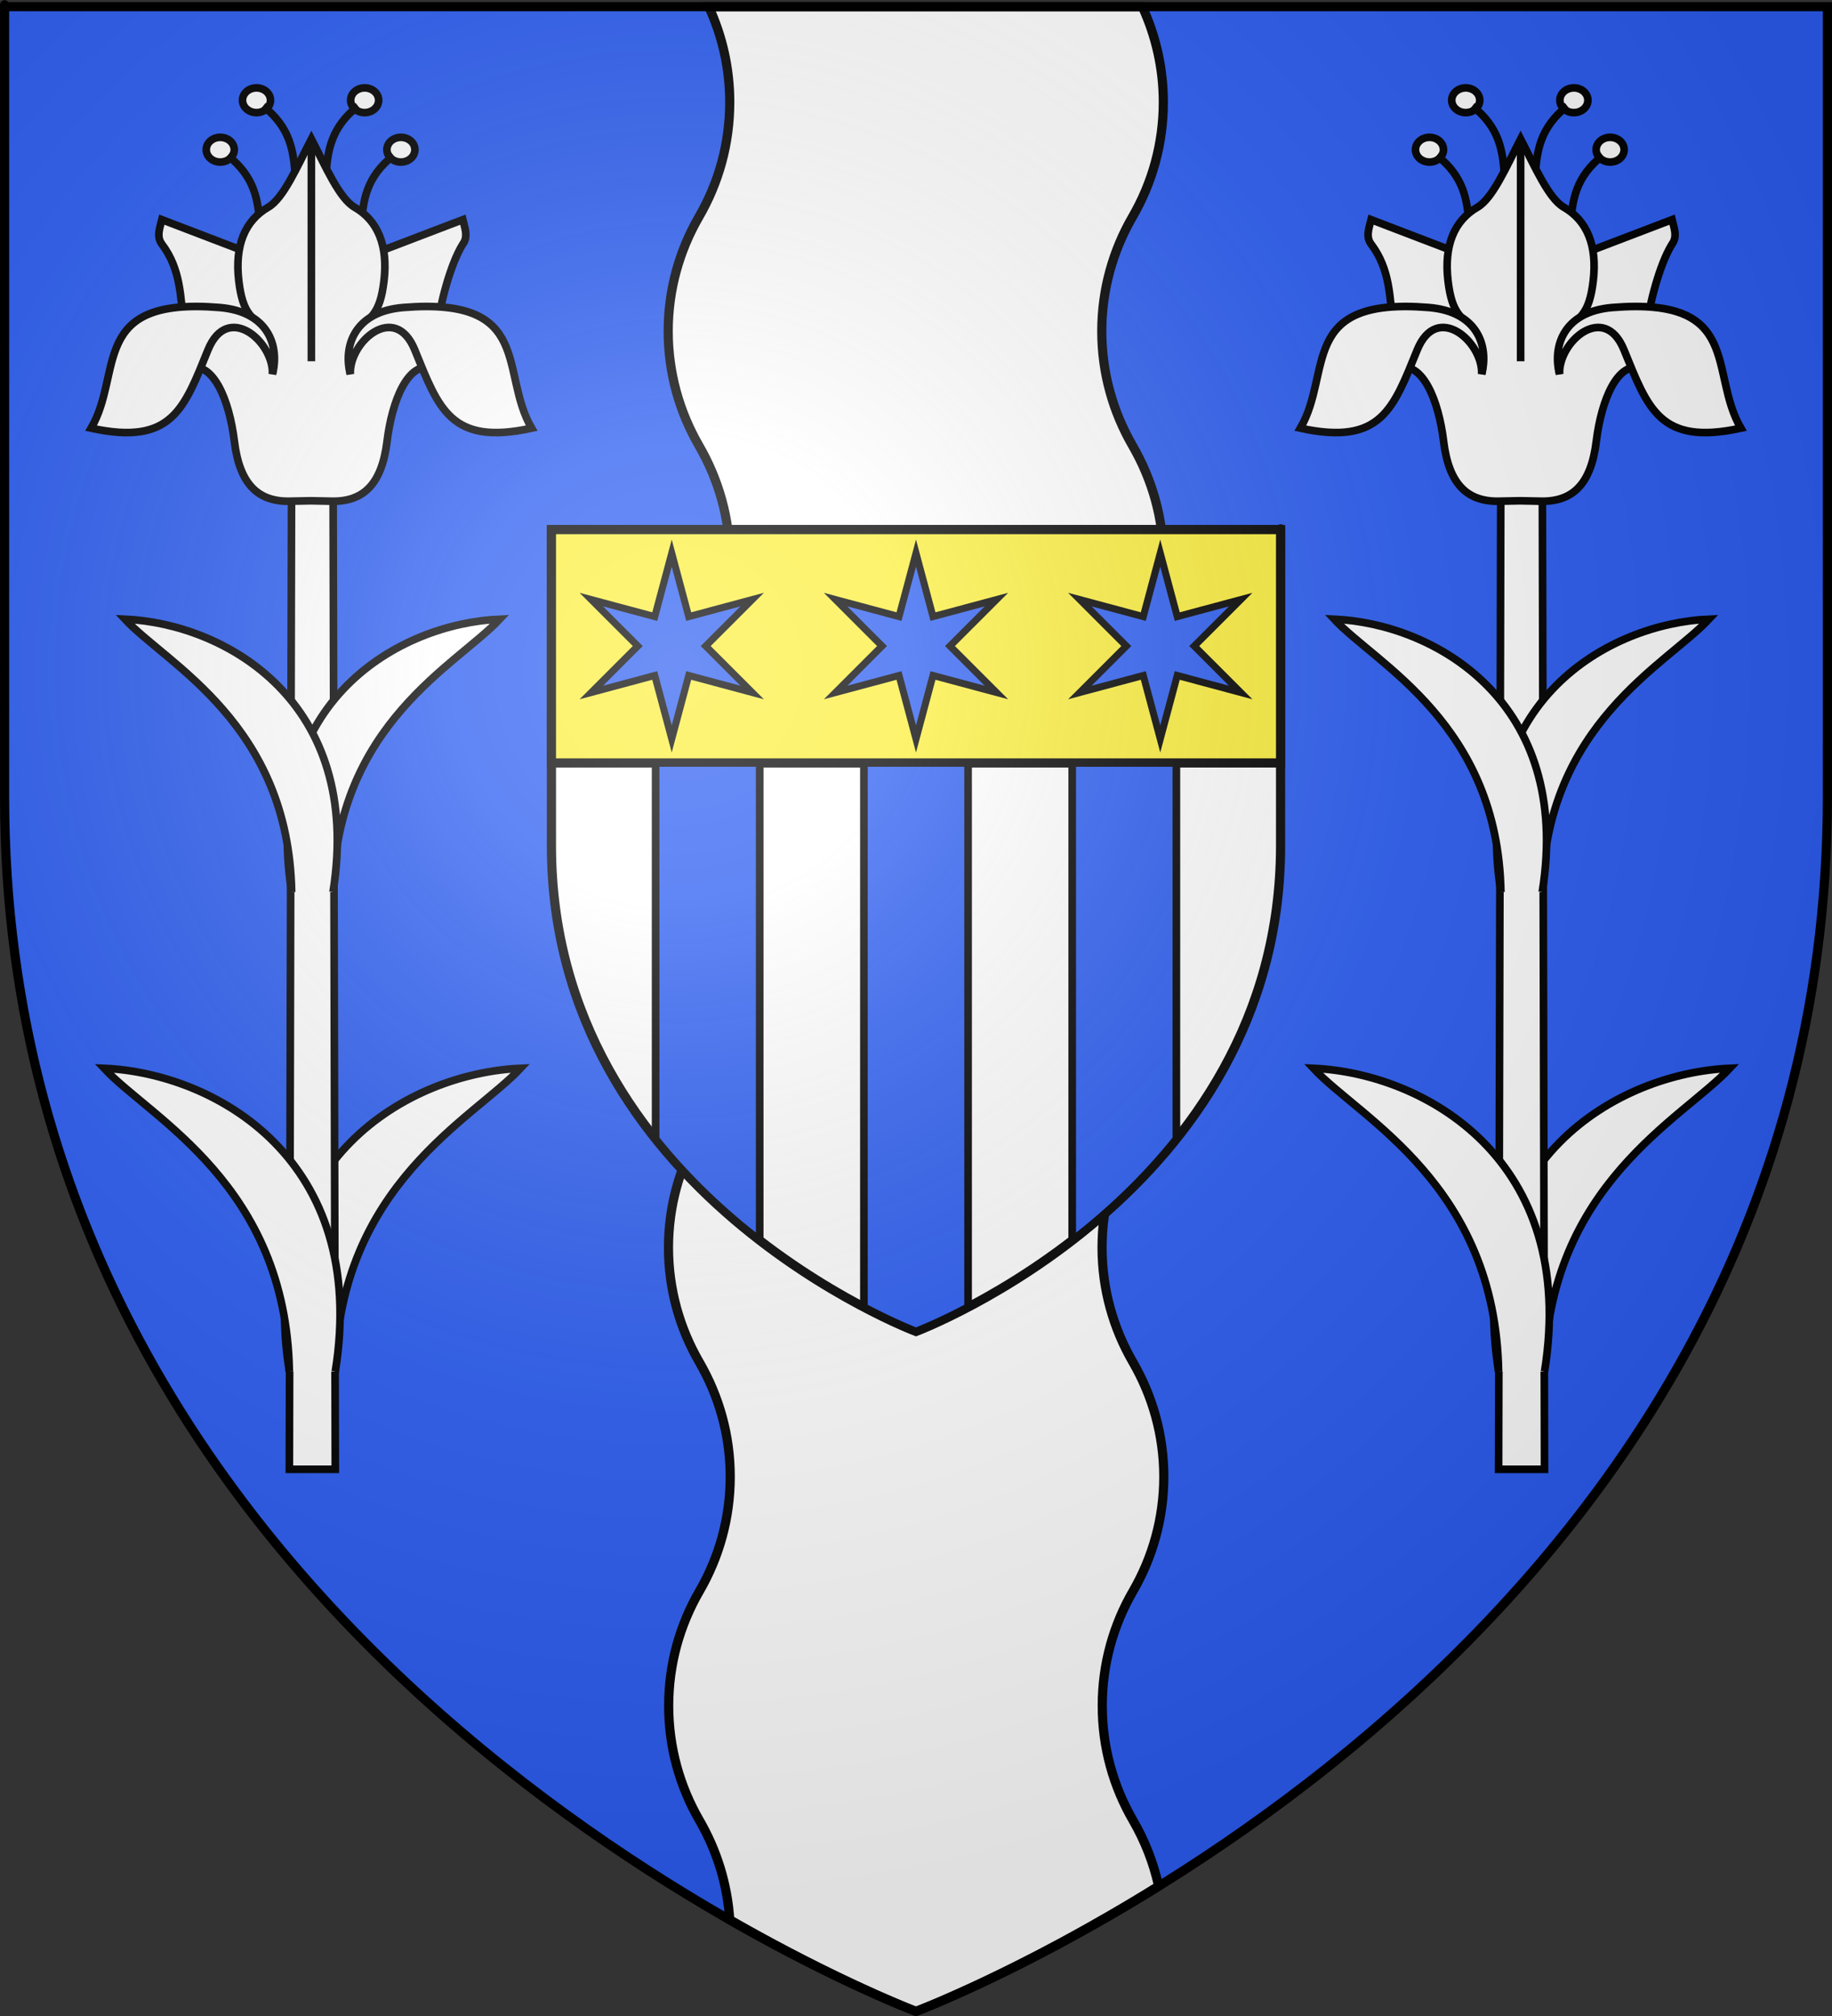 <?xml version="1.0" encoding="UTF-8" standalone="no"?>
<svg
   xmlns:dc="http://purl.org/dc/elements/1.1/"
   xmlns:cc="http://creativecommons.org/ns#"
   xmlns:rdf="http://www.w3.org/1999/02/22-rdf-syntax-ns#"
   xmlns:svg="http://www.w3.org/2000/svg"
   xmlns="http://www.w3.org/2000/svg"
   xmlns:xlink="http://www.w3.org/1999/xlink"
   xmlns:sodipodi="http://sodipodi.sourceforge.net/DTD/sodipodi-0.dtd"
   xmlns:inkscape="http://www.inkscape.org/namespaces/inkscape"
   height="660"
   width="600"
   version="1.0"
   id="svg2"
   sodipodi:version="0.32"
   inkscape:version="0.47pre1"
   sodipodi:docname="Blason ville fr Gibeaumeix (Meurthe-et-Moselle).svg"
   inkscape:export-filename="/Users/olivier/Desktop/Blason Rouge/Blason_Vide_3D.png"
   inkscape:export-xdpi="144"
   inkscape:export-ydpi="144"
   inkscape:output_extension="org.inkscape.output.svg.inkscape">
  <rect width="100%" height="100%" fill="#333333" stroke="none"/>
  <sodipodi:namedview
     inkscape:window-height="706"
     inkscape:window-width="1366"
     inkscape:pageshadow="2"
     inkscape:pageopacity="0.0"
     guidetolerance="10.0"
     gridtolerance="10.0"
     objecttolerance="10.0"
     borderopacity="1.0"
     bordercolor="#666666"
     pagecolor="#ffffff"
     id="base"
     showgrid="false"
     height="660px"
     inkscape:zoom="0.69545455"
     inkscape:cx="300"
     inkscape:cy="330"
     inkscape:window-x="-8"
     inkscape:window-y="-8"
     inkscape:current-layer="layer3"
     inkscape:object-nodes="true"
     inkscape:window-maximized="1"
     inkscape:snap-global="true" />
  <desc
     id="desc4">Flag of Canton of Valais (Wallis)</desc>
  <defs
     id="defs6">
    <linearGradient
       id="linearGradient2893">
      <stop
         style="stop-color:white;stop-opacity:0.314;"
         offset="0"
         id="stop2895" />
      <stop
         id="stop2897"
         offset="0.19"
         style="stop-color:white;stop-opacity:0.251;" />
      <stop
         style="stop-color:#6b6b6b;stop-opacity:0.125;"
         offset="0.6"
         id="stop2901" />
      <stop
         style="stop-color:black;stop-opacity:0.125;"
         offset="1"
         id="stop2899" />
    </linearGradient>
    <radialGradient
       inkscape:collect="always"
       xlink:href="#linearGradient2893"
       id="radialGradient3163"
       gradientUnits="userSpaceOnUse"
       gradientTransform="matrix(1.353,0,0,1.349,-77.629,-85.747)"
       cx="221.445"
       cy="226.331"
       fx="221.445"
       fy="226.331"
       r="300" />
  </defs>
  <g
     inkscape:groupmode="layer"
     id="layer3"
     inkscape:label="Fond écu"
     style="display:inline">
    <path
       id="path2855"
       style="fill:#2b5df2;fill-opacity:1;fill-rule:evenodd;stroke:none;stroke-width:1px;stroke-linecap:butt;stroke-linejoin:miter;stroke-opacity:1"
       d="M 300,658.5 C 300,658.5 598.5,546.18 598.5,260.728 C 598.5,-24.723 598.5,2.176 598.5,2.176 L 1.5,2.176 L 1.5,260.728 C 1.5,546.18 300,658.5 300,658.5 z"
       sodipodi:nodetypes="cccccc" />
    <path
       style="fill:#ffffff;fill-opacity:1;stroke:#000000;stroke-opacity:1;stroke-width:3;stroke-miterlimit:4;stroke-dasharray:none"
       d="M 232.125 2.188 C 236.517 11.699 239 22.277 239 33.438 C 239 47.108 235.336 59.897 228.938 70.938 C 222.535 81.981 218.844 94.762 218.844 108.438 C 218.844 122.108 222.54 134.897 228.938 145.938 C 235.34 156.981 239.062 169.762 239.062 183.438 C 239.062 197.108 235.367 209.897 228.969 220.938 C 222.567 231.981 218.906 244.762 218.906 258.438 C 218.906 272.108 222.571 284.897 228.969 295.938 C 235.371 306.981 239.094 319.762 239.094 333.438 C 239.094 347.108 235.429 359.897 229.031 370.938 C 222.629 381.981 218.938 394.763 218.938 408.438 C 218.938 422.108 222.633 434.897 229.031 445.938 C 235.433 456.981 239.156 469.763 239.156 483.438 C 239.156 497.108 235.461 509.897 229.062 520.938 C 222.66 531.981 219 544.763 219 558.438 C 219 572.108 222.664 584.897 229.062 595.938 C 234.694 605.651 238.225 616.702 239 628.531 C 274.765 648.994 300 658.5 300 658.5 C 300 658.5 334.214 645.602 379.469 617.5 C 377.782 609.807 374.903 602.562 371.062 595.938 C 364.664 584.897 361 572.108 361 558.438 C 361 544.763 364.66 531.981 371.062 520.938 C 377.461 509.897 381.156 497.108 381.156 483.438 C 381.156 469.763 377.433 456.981 371.031 445.938 C 364.633 434.897 360.938 422.108 360.938 408.438 C 360.938 394.763 364.629 381.981 371.031 370.938 C 377.429 359.897 381.094 347.108 381.094 333.438 C 381.094 319.762 377.371 306.981 370.969 295.938 C 364.571 284.897 360.906 272.108 360.906 258.438 C 360.906 244.762 364.567 231.981 370.969 220.938 C 377.367 209.897 381.062 197.108 381.062 183.438 C 381.062 169.762 377.34 156.981 370.938 145.938 C 364.539 134.897 360.844 122.108 360.844 108.438 C 360.844 94.762 364.535 81.981 370.938 70.938 C 377.336 59.897 381 47.108 381 33.438 C 381 22.277 378.517 11.699 374.125 2.188 L 232.125 2.188 z "
       id="path7368" />
    <path
       sodipodi:nodetypes="cccccc"
       d="m 300,435.905 c 0,0 119.4,-44.928 119.4,-159.109 0,-114.181 0,-103.421 0,-103.421 l -238.8,0 0,103.421 c 0,114.181 119.4,159.109 119.4,159.109 z"
       style="fill:#ffffff;fill-opacity:1;fill-rule:evenodd;stroke:#000000;stroke-opacity:1;stroke-width:3;stroke-miterlimit:4;stroke-dasharray:none"
       id="path4836" />
    <rect
       style="fill:#fcef3c;fill-opacity:1;stroke:#000000;stroke-opacity:1;stroke-width:3;stroke-miterlimit:4;stroke-dasharray:none"
       id="rect5610"
       width="238.8"
       height="76.4"
       x="180.6"
       y="173.376" />
    <path
       style="fill:#2b5df2;fill-opacity:1;stroke:#000000;stroke-opacity:1;stroke-width:2.5;stroke-miterlimit:4;stroke-dasharray:none"
       d="M 214.719 249.781 L 214.719 372.844 C 225.347 386.163 237.283 397.204 248.812 406.094 L 248.812 249.781 L 214.719 249.781 z "
       id="rect5614" />
    <path
       style="fill:#2b5df2;fill-opacity:1;stroke:#000000;stroke-opacity:1;stroke-width:2.5;stroke-miterlimit:4;stroke-dasharray:none"
       d="M 282.938 249.781 L 282.938 427.938 C 293.21 433.333 300 435.906 300 435.906 C 300 435.906 306.79 433.333 317.062 427.938 L 317.062 249.781 L 282.938 249.781 z "
       id="rect5616" />
    <path
       style="fill:#2b5df2;fill-opacity:1;stroke:#000000;stroke-opacity:1;stroke-width:2.5;stroke-miterlimit:4;stroke-dasharray:none"
       d="M 351.156 249.781 L 351.156 406.125 C 362.697 397.231 374.642 386.176 385.281 372.844 L 385.281 249.781 L 351.156 249.781 z "
       id="rect5618" />
    <g
       id="g2807"
       inkscape:label="Meubles"
       transform="matrix(0.46,0,0,0.46,62.435,-318.854)"
       style="fill:#2b5df2;stroke-width:5;stroke-miterlimit:4;stroke-dasharray:none" />
    <g
       id="g4626"
       inkscape:label="Meubles"
       transform="matrix(0.46,0,0,0.46,621.305,12.263)"
       style="fill:#2b5df2;stroke-width:5;stroke-miterlimit:4;stroke-dasharray:none" />
    <g
       transform="matrix(0.46,0,0,0.46,62.435,3.146)"
       inkscape:label="Meubles"
       id="g5271"
       style="fill:#2b5df2;stroke-width:5;stroke-miterlimit:4;stroke-dasharray:none" />
    <g
       transform="matrix(0.46,0,0,0.46,62.435,3.146)"
       inkscape:label="Reflet final"
       id="g5273"
       style="fill:#2b5df2;stroke-width:5;stroke-miterlimit:4;stroke-dasharray:none" />
    <g
       transform="matrix(0.46,0,0,0.46,62.435,3.146)"
       inkscape:label="Contour final"
       id="g5275"
       style="fill:#2b5df2;stroke-width:5;stroke-miterlimit:4;stroke-dasharray:none" />
    <use
       x="0"
       y="0"
       xlink:href="#g2807"
       id="use5710"
       transform="translate(80,0)"
       width="600"
       height="660" />
    <use
       x="0"
       y="0"
       xlink:href="#g4626"
       id="use5712"
       transform="translate(80,0)"
       width="600"
       height="660" />
    <use
       x="0"
       y="0"
       xlink:href="#g5271"
       id="use5714"
       transform="translate(80,0)"
       width="600"
       height="660" />
    <use
       x="0"
       y="0"
       xlink:href="#g5273"
       id="use5716"
       transform="translate(80,0)"
       width="600"
       height="660" />
    <use
       x="0"
       y="0"
       xlink:href="#g5275"
       id="use5718"
       transform="translate(80,0)"
       width="600"
       height="660" />
  </g>
  <g
     inkscape:groupmode="layer"
     id="layer4"
     inkscape:label="Meubles">
    <g
       id="g5727">
      <path
         style="display:inline;fill:#2b5df2;fill-opacity:1;stroke:#000000;stroke-width:2.3;stroke-miterlimit:4;stroke-opacity:1;stroke-dasharray:none"
         d="m 300,181.094 -5.563,20.772 -20.772,-5.57 15.209,15.209 -15.209,15.202 20.772,-5.57 5.563,20.772 5.563,-20.772 20.772,5.57 -15.209,-15.202 15.209,-15.209 -20.772,5.57 L 300,181.094 z"
         id="path8078" />
      <use
         height="660"
         width="600"
         transform="translate(80,0)"
         id="use5720"
         xlink:href="#path8078"
         y="0"
         x="0"
         style="display:inline" />
      <use
         height="660"
         width="600"
         transform="translate(-80,0)"
         id="use5722"
         xlink:href="#path8078"
         y="0"
         x="0"
         style="display:inline" />
    </g>
    <g
       id="g5938">
      <path
         style="fill:#ffffff;stroke:#000000;stroke-width:2.5;stroke-linecap:butt;stroke-linejoin:miter;stroke-miterlimit:4;stroke-opacity:1;stroke-dasharray:none;display:inline"
         d="m 94.77,449.023 c -11.13,-69.46 39.323,-97.678 75.714,-99.281 -15.345,16.48 -59.55,38.075 -60.673,99.281"
         id="path5735"
         sodipodi:nodetypes="ccc" />
      <path
         sodipodi:nodetypes="cccccc"
         id="path5747"
         d="m 95.522,142.059 -0.752,338.964 15.041,0 -0.752,-338.964 -6.768,0 -6.768,0 z"
         style="fill:#ffffff;stroke:#000000;stroke-width:2.5;stroke-linecap:butt;stroke-linejoin:miter;stroke-opacity:1;stroke-miterlimit:4;stroke-dasharray:none" />
      <path
         sodipodi:nodetypes="ccc"
         id="path5732"
         d="M 109.811,449.023 C 120.941,379.563 70.488,351.346 34.097,349.742 c 15.345,16.48 59.55,38.075 60.673,99.281"
         style="fill:#ffffff;stroke:#000000;stroke-width:2.5;stroke-linecap:butt;stroke-linejoin:miter;stroke-miterlimit:4;stroke-opacity:1;stroke-dasharray:none;display:inline" />
      <path
         sodipodi:nodetypes="ccc"
         id="path5743"
         d="m 95.522,292.059 c -10.017,-62.514 35.391,-87.91 68.143,-89.353 -13.811,14.832 -53.595,34.268 -54.606,89.353"
         style="fill:#ffffff;stroke:#000000;stroke-width:2.5;stroke-linecap:butt;stroke-linejoin:miter;stroke-miterlimit:4;stroke-opacity:1;stroke-dasharray:none;display:inline" />
      <path
         style="fill:#ffffff;stroke:#000000;stroke-width:2.5;stroke-linecap:butt;stroke-linejoin:miter;stroke-miterlimit:4;stroke-opacity:1;stroke-dasharray:none;display:inline"
         d="m 109.059,292.059 c 10.017,-62.514 -35.391,-87.91 -68.143,-89.353 13.811,14.832 53.595,34.268 54.606,89.353"
         id="path5745"
         sodipodi:nodetypes="ccc" />
      <path
         sodipodi:nodetypes="csscscccscscccccccc"
         id="path5758"
         d="m 53.012,71.914 c -0.644,2.668 -1.853,5.549 0,8 6.291,8.321 6.057,17.356 7.188,26.438 l 1.75,14.062 c 7.915,-2.093 13.148,10.494 14.812,24.094 1.733,14.154 7.853,20.006 18.75,19.562 l 6.25,-0.125 6.25,0.125 c 10.897,0.443 17.017,-5.408 18.75,-19.562 1.665,-13.6 6.898,-26.187 14.812,-24.094 l 1.688,-13.625 c 0.793,-6.399 3.984,-19.87 8.312,-26.875 1.853,-2.451 0.644,-5.332 0,-8 l -30.438,11.625 -10.812,23.156 -8.562,0.094 -7.5,-0.094 -10.844,-23.156 -30.406,-11.625 z"
         style="fill:#ffffff;stroke:#000000;stroke-width:2.5;stroke-linecap:butt;stroke-linejoin:miter;stroke-miterlimit:4;stroke-opacity:1;stroke-dasharray:none" />
      <g
         transform="translate(-698.926,-7.742)"
         style="fill:#ffffff"
         id="g5784">
        <path
           sodipodi:type="arc"
           style="fill:#ffffff;fill-opacity:1;stroke:#000000;stroke-width:2.5;stroke-miterlimit:4;stroke-opacity:1;stroke-dasharray:none"
           id="path5776"
           sodipodi:cx="771.05939"
           sodipodi:cy="56.749878"
           sodipodi:rx="4.5864277"
           sodipodi:ry="4.0468478"
           d="m 775.646,56.75 c 0,2.235 -2.053,4.047 -4.586,4.047 -2.533,0 -4.586,-1.812 -4.586,-4.047 0,-2.235 2.053,-4.047 4.586,-4.047 2.533,0 4.586,1.812 4.586,4.047 z" />
        <path
           d="m 775.646,56.75 c 0,2.235 -2.053,4.047 -4.586,4.047 -2.533,0 -4.586,-1.812 -4.586,-4.047 0,-2.235 2.053,-4.047 4.586,-4.047 2.533,0 4.586,1.812 4.586,4.047 z"
           sodipodi:ry="4.0468478"
           sodipodi:rx="4.5864277"
           sodipodi:cy="56.749878"
           sodipodi:cx="771.05939"
           id="path5778"
           style="fill:#ffffff;fill-opacity:1;stroke:#000000;stroke-width:2.5;stroke-miterlimit:4;stroke-opacity:1;stroke-dasharray:none"
           sodipodi:type="arc"
           transform="translate(11.871,-16.187)" />
        <path
           style="fill:none;stroke:#000000;stroke-width:2.5;stroke-linecap:butt;stroke-linejoin:miter;stroke-miterlimit:4;stroke-opacity:1;stroke-dasharray:none"
           d="m 773.488,58.638 c 9.023,7.094 9.96,14.863 10.522,22.662"
           id="path5780"
           sodipodi:nodetypes="cc" />
        <path
           sodipodi:nodetypes="cc"
           id="path5782"
           d="m 785.088,42.451 c 9.023,7.094 9.96,14.863 10.522,22.662"
           style="fill:none;stroke:#000000;stroke-width:2.5;stroke-linecap:butt;stroke-linejoin:miter;stroke-miterlimit:4;stroke-opacity:1;stroke-dasharray:none" />
      </g>
      <g
         style="fill:#ffffff"
         transform="matrix(-1,0,0,1,902.36,-7.742)"
         id="g5790">
        <path
           d="m 775.646,56.75 c 0,2.235 -2.053,4.047 -4.586,4.047 -2.533,0 -4.586,-1.812 -4.586,-4.047 0,-2.235 2.053,-4.047 4.586,-4.047 2.533,0 4.586,1.812 4.586,4.047 z"
           sodipodi:ry="4.0468478"
           sodipodi:rx="4.5864277"
           sodipodi:cy="56.749878"
           sodipodi:cx="771.05939"
           id="path5792"
           style="fill:#ffffff;fill-opacity:1;stroke:#000000;stroke-width:2.5;stroke-miterlimit:4;stroke-opacity:1;stroke-dasharray:none"
           sodipodi:type="arc" />
        <path
           transform="translate(11.871,-16.187)"
           sodipodi:type="arc"
           style="fill:#ffffff;fill-opacity:1;stroke:#000000;stroke-width:2.5;stroke-miterlimit:4;stroke-opacity:1;stroke-dasharray:none"
           id="path5794"
           sodipodi:cx="771.05939"
           sodipodi:cy="56.749878"
           sodipodi:rx="4.5864277"
           sodipodi:ry="4.0468478"
           d="m 775.646,56.75 c 0,2.235 -2.053,4.047 -4.586,4.047 -2.533,0 -4.586,-1.812 -4.586,-4.047 0,-2.235 2.053,-4.047 4.586,-4.047 2.533,0 4.586,1.812 4.586,4.047 z" />
        <path
           sodipodi:nodetypes="cc"
           id="path5796"
           d="m 773.488,58.638 c 9.023,7.094 9.96,14.863 10.522,22.662"
           style="fill:none;stroke:#000000;stroke-width:2.5;stroke-linecap:butt;stroke-linejoin:miter;stroke-miterlimit:4;stroke-opacity:1;stroke-dasharray:none" />
        <path
           style="fill:none;stroke:#000000;stroke-width:2.5;stroke-linecap:butt;stroke-linejoin:miter;stroke-miterlimit:4;stroke-opacity:1;stroke-dasharray:none"
           d="m 785.088,42.451 c 9.023,7.094 9.96,14.863 10.522,22.662"
           id="path5798"
           sodipodi:nodetypes="cc" />
      </g>
      <path
         sodipodi:nodetypes="cssscsssc"
         id="path5753"
         d="m 114.731,122.477 c -0.748,-3.702 -0.82,-9.05 2.844,-14.156 3.664,-5.107 6.85,-4.964 8.188,-16.406 1.338,-11.442 -1.949,-19.651 -9.625,-24.062 -4.989,-2.867 -9.439,-13.213 -14.156,-22.344 -4.717,9.13 -9.168,19.477 -14.156,22.344 -7.676,4.411 -10.963,12.62 -9.625,24.062 1.338,11.442 4.523,11.3 8.188,16.406 3.664,5.107 3.591,10.454 2.844,14.156"
         style="fill:#ffffff;stroke:#000000;stroke-width:2.5;stroke-linecap:butt;stroke-linejoin:miter;stroke-miterlimit:4;stroke-opacity:1;stroke-dasharray:none" />
      <path
         sodipodi:nodetypes="cscsc"
         id="path5770"
         d="m 29.843,140.175 c 26.504,5.777 30.436,-6.378 38.275,-25.62 6.464,-15.864 21.538,-2.66 21.113,7.921 2.337,-9.064 -1.218,-20.499 -17.409,-21.811 -42.774,-3.467 -31.369,21.351 -41.979,39.51 z"
         style="fill:#ffffff;stroke:#000000;stroke-width:2.5;stroke-linecap:butt;stroke-linejoin:miter;stroke-miterlimit:4;stroke-opacity:1;stroke-dasharray:none" />
      <path
         style="fill:#ffffff;stroke:#000000;stroke-width:2.5;stroke-linecap:butt;stroke-linejoin:miter;stroke-miterlimit:4;stroke-opacity:1;stroke-dasharray:none"
         d="m 174.119,140.175 c -26.504,5.777 -30.436,-6.378 -38.275,-25.62 -6.464,-15.864 -21.538,-2.66 -21.113,7.921 -2.337,-9.064 1.218,-20.499 17.409,-21.811 42.774,-3.467 31.369,21.351 41.979,39.51 z"
         id="path5772"
         sodipodi:nodetypes="cscsc" />
      <path
         id="path5774"
         d="m 101.981,45.508 0,72.761"
         style="fill:#ffffff;stroke:#000000;stroke-width:2.5;stroke-linecap:butt;stroke-linejoin:miter;stroke-miterlimit:4;stroke-opacity:1;stroke-dasharray:none" />
    </g>
    <use
       x="0"
       y="0"
       xlink:href="#g5938"
       id="use5960"
       transform="translate(396.038,0)"
       width="600"
       height="660" />
  </g>
  <g
     inkscape:groupmode="layer"
     id="layer2"
     inkscape:label="Reflet final"
     sodipodi:insensitive="true">
    <path
       sodipodi:nodetypes="cccccc"
       d="M 300,658.5 C 300,658.5 598.5,546.18 598.5,260.728 C 598.5,-24.723 598.5,2.176 598.5,2.176 L 1.5,2.176 L 1.5,260.728 C 1.5,546.18 300,658.5 300,658.5 z "
       style="opacity:1;fill:url(#radialGradient3163);fill-opacity:1;fill-rule:evenodd;stroke:none;stroke-width:1px;stroke-linecap:butt;stroke-linejoin:miter;stroke-opacity:1"
       id="path2875"
       inkscape:export-xdpi="144"
       inkscape:export-ydpi="144" />
  </g>
  <g
     inkscape:groupmode="layer"
     id="layer1"
     inkscape:label="Contour final"
     sodipodi:insensitive="true">
    <path
       sodipodi:nodetypes="cccccc"
       d="M 300,658.5 C 300,658.5 1.5,546.18 1.5,260.728 C 1.5,-24.723 1.5,2.176 1.5,2.176 L 598.5,2.176 L 598.5,260.728 C 598.5,546.18 300,658.5 300,658.5 z "
       style="opacity:1;fill:none;fill-opacity:1;fill-rule:evenodd;stroke:#000000;stroke-width:3;stroke-linecap:butt;stroke-linejoin:miter;stroke-miterlimit:4;stroke-dasharray:none;stroke-opacity:1"
       id="path1411"
       inkscape:export-xdpi="144"
       inkscape:export-ydpi="144" />
  </g>
</svg>

